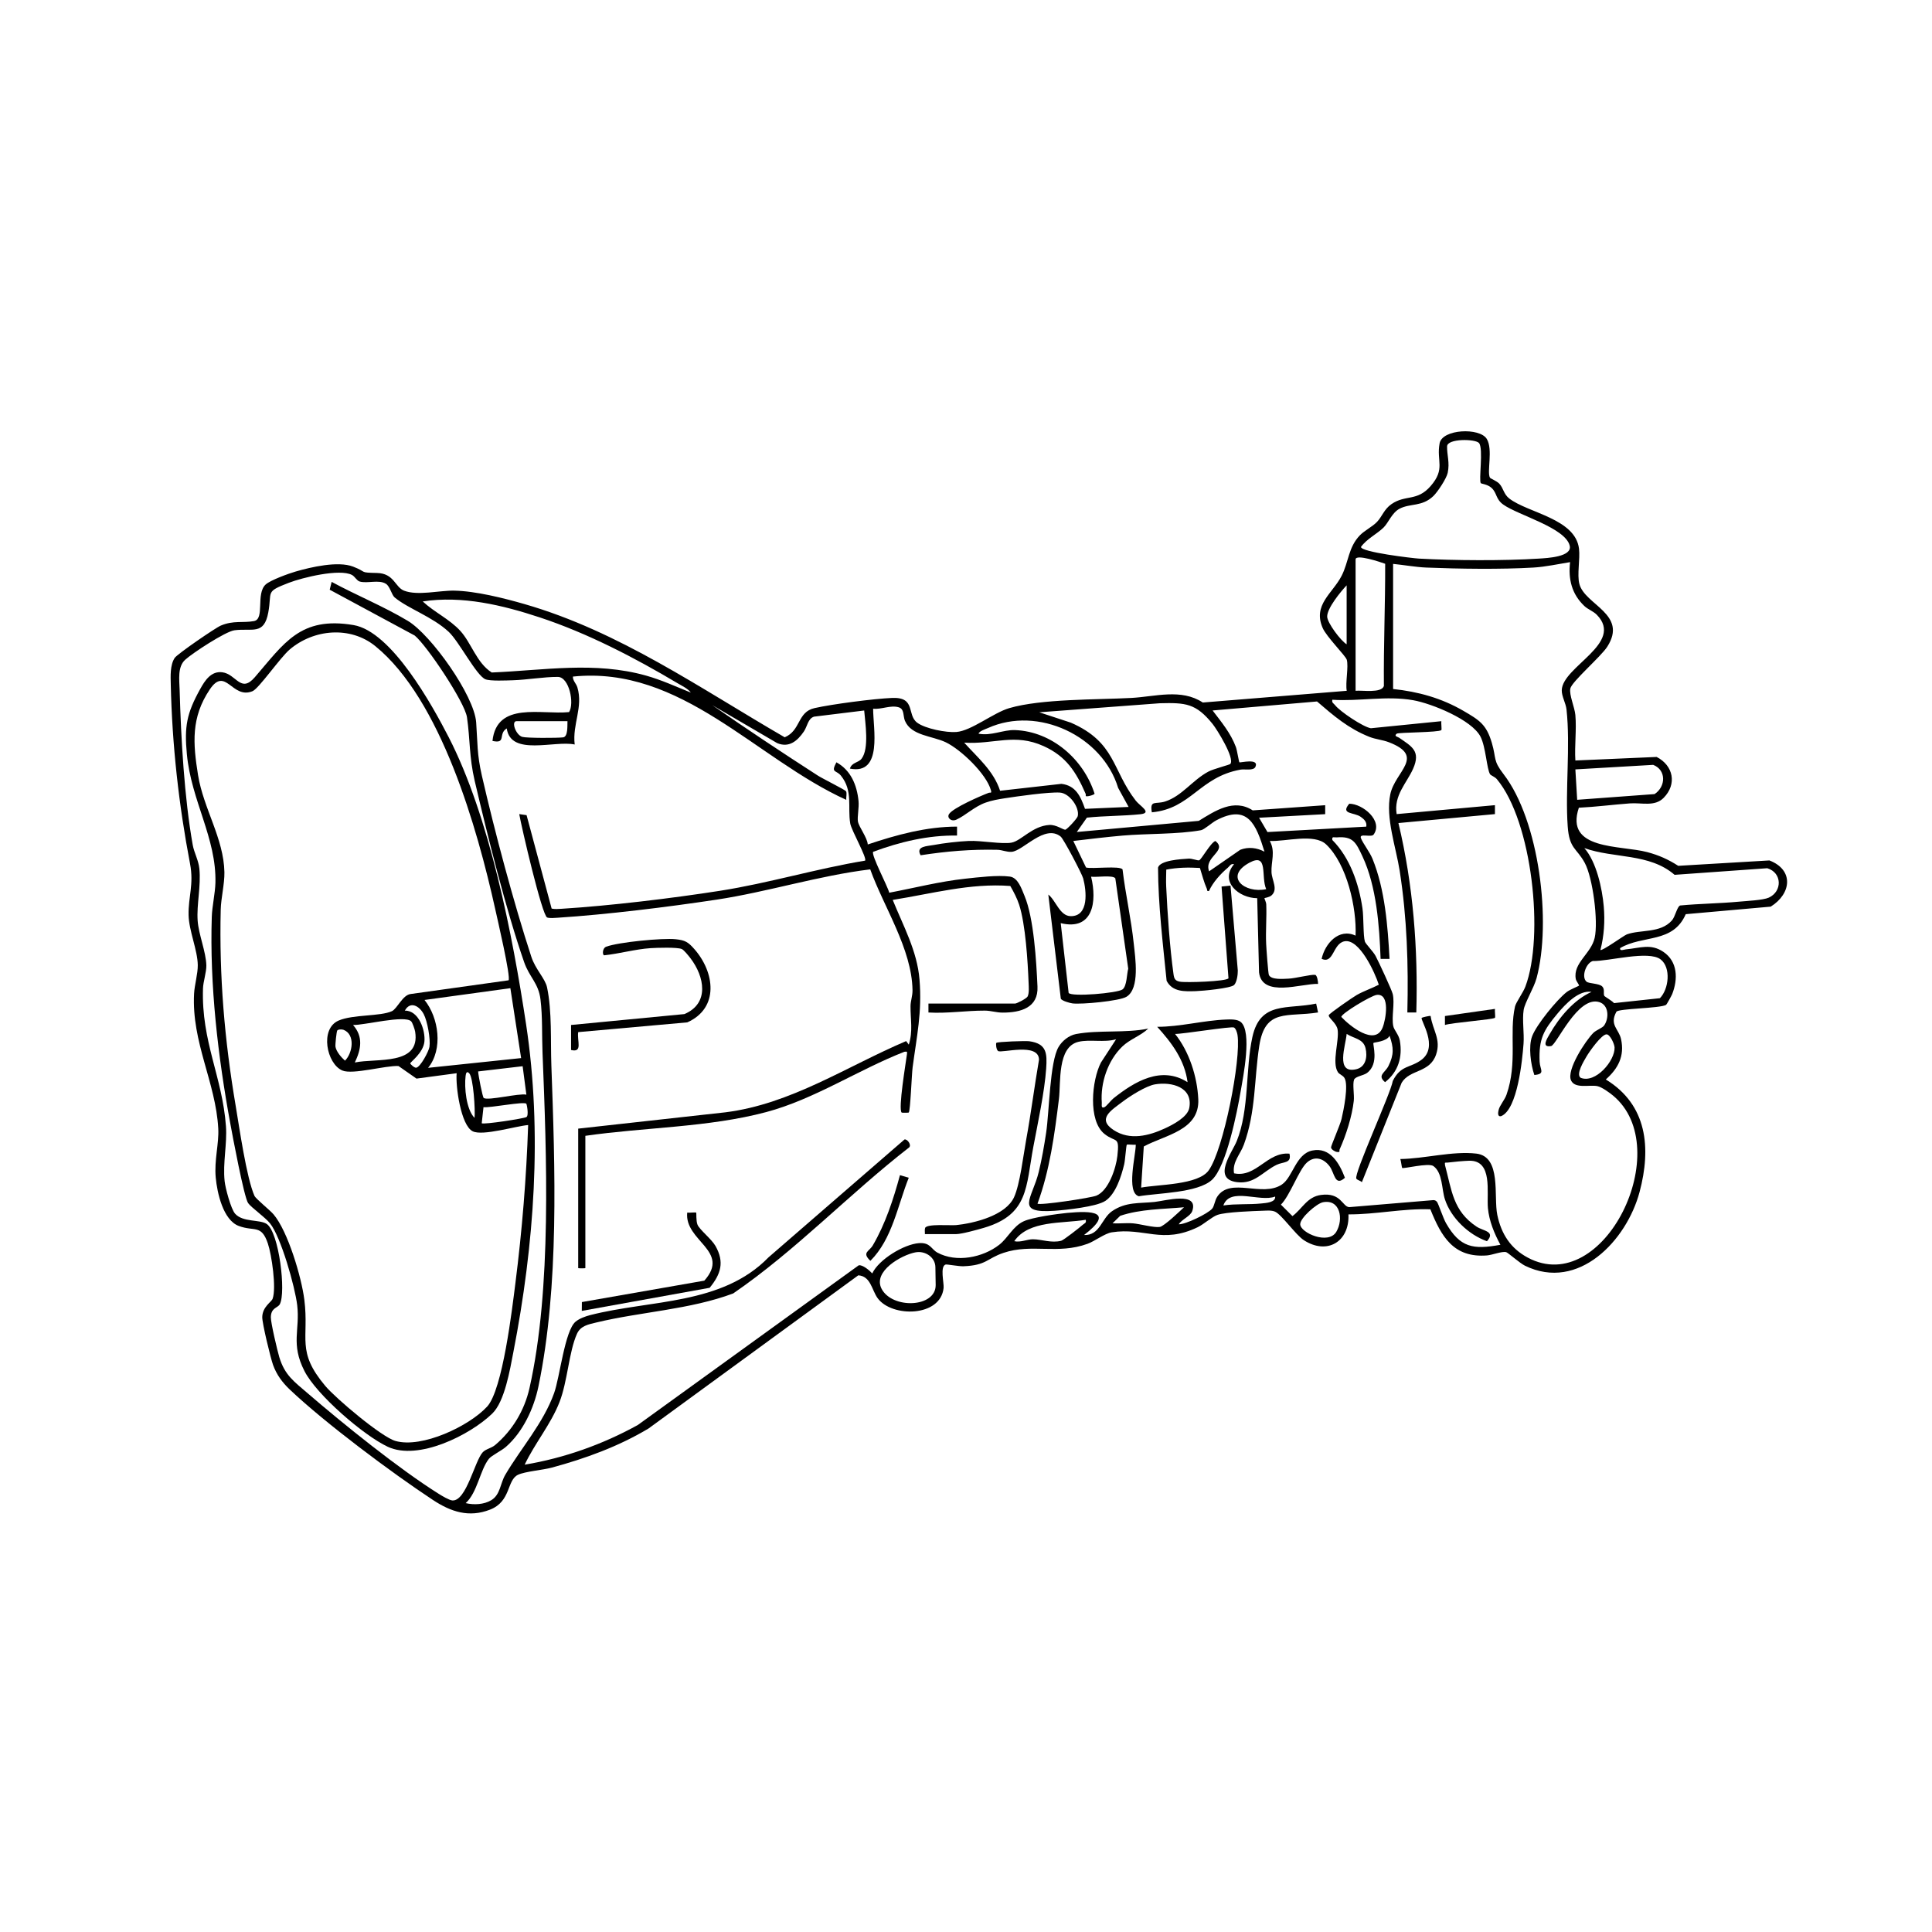 <svg viewBox="0 0 1080 1080" xmlns="http://www.w3.org/2000/svg" id="VECTOR">
  <defs>
    <style>
      .cls-1 {
        fill: #000000;
      }
    </style>
  </defs>
  <path d="M138.71,672.57c-2.29-3.26-8.76-37.86-9.97-44.48-6.89-37.44-11.58-77.47-10.35-115.61.19-5.78,1.88-13.2,2.03-18.95.64-25.04-13.51-45.85-15.96-71.93-1.46-15.5-.13-22.79,7.47-36.47,2.61-4.7,6.07-10.13,12.33-9.32,7.83,1.01,10.27,11.89,18.13,2.82,16.43-18.98,25.42-34.24,55.23-29.21,21.28,3.59,43.95,44.7,53.2,62.68,22.85,44.4,35.73,110.73,43.27,160.53,9.15,60.45,4.55,123.32-7.14,183.33-1.87,9.6-4.78,27.45-11.75,34.21-12.44,12.07-41.41,26.53-58.41,18.6-13.48-6.3-39.82-29.04-46.59-42.32-7.83-15.35-2.41-22.94-4.07-36.89-1.21-10.15-9.07-38.15-15.21-45.72-2.83-3.49-10.49-8.83-12.2-11.27ZM284.27,547.99c1.47-1.41-6.4-35.08-7.48-39.98-9.9-44.63-30.2-116.9-66.97-146.81-13.99-11.38-34.51-9.55-47.95,1.94-5.35,4.58-17.17,21.79-20.71,23.24-11.49,4.72-14.99-14.23-23.92-.93-10.49,15.62-9.4,30.06-6.52,47.87,3.03,18.7,14.37,35.4,14.73,54.26.12,6.48-1.9,14.45-2.06,20.9-.9,37.38,2.12,72.86,8.35,109.62,2.06,12.18,6.03,40.22,10.5,50.36.77,1.74,8.54,7.87,10.68,10.38,8.03,9.44,15.64,35.2,17.21,47.72,2.75,21.92-4.72,28.66,11.73,48.21,5.8,6.9,31.32,28.48,39.19,30.73,14.82,4.25,41.24-8.3,51.27-19.21,8.69-9.45,13.99-54.74,15.81-69.1,3.7-29.17,6.15-58.93,7.11-88.28-6.79.53-25.38,6.25-30.97,3.5-6.7-3.29-9.66-25.42-8.99-32.47l-22.45,3-10.06-7.02c-7.24-.4-25.55,4.97-31.4,2.5-8.76-3.71-12.78-23.38-2.02-27.95,8.13-3.45,23.22-2.24,29.74-5.22,2.88-1.32,5.97-9.01,10.39-9.58l54.77-7.67ZM239.31,596.93l52-5.45-6.01-39.08-47.99,6.59c8.01,9.97,10.45,27.57,2,37.94ZM226.32,564.96c7.76-.22,11.59,11.07,10.92,17.38s-7.91,11.36-7.91,12.1c0,.35,2.27,2.59,3.34,2.42,2.37-.38,7-9.11,7.4-11.66.67-4.32-1.17-14.45-3.21-18.29-2.43-4.57-7.53-7.52-10.55-1.95ZM198.35,593.94c12.09-2.54,36.8,1.91,33.72-17.24-.2-1.25-1.46-4.98-2.23-5.76-3.6-3.68-26.49,2.26-32.49,2.03,5.81,6.58,4.53,13.58,1,20.96ZM188.5,576.12c-.37.59-1.18,7.84-.96,9.07.5,2.75,3.26,5.9,5.31,7.73,4.34-4.29,5.85-14.66-.8-17.24-.94-.37-3.11-.3-3.56.43ZM292.17,596.02l-24.89,2.92c.08,2.11,2.49,14.44,3.13,14.85,2.55,1.63,19.55-2.78,23.84-1.87l-2.09-15.9ZM262.27,599.94c-1.42-1.45-1.81.09-1.99,1.48-.82,6.45.33,18.74,4.99,23.49.47-4.1-.64-22.58-3-24.97ZM294.2,616.98c-1.43-1.39-20.38,2.43-23.92,1.93l-.99,8.99c.92.86,23.73-2.64,25-3.47,1.43-.94.19-7.18-.08-7.45Z" class="cls-1"></path>
  <path d="M323.22,630.91l82.29-9.12c36.77-4.62,67.68-25.63,101.03-39.82l1.48,1.99c2.41-7.68.91-13.81.97-21.52.02-2.93,1.16-5.63,1.11-8.96-.39-23.09-16-46.28-23.64-67.5-28.83,3.51-57.43,12.63-85.94,16.94-27.24,4.12-61.43,8.33-88.8,10.1-1.69.11-4.36.37-5.85-.13-2.84-.96-14.46-51.02-15.61-57.8l4.1.59,14.01,52.23c1.74.37,3.57.23,5.34.12,27.14-1.68,61.86-5.86,88.82-10.08,27.1-4.24,53.95-12.38,81.06-16.85,1.18-1.51-7.66-16.96-8.3-20.75-1.55-9.23,1.66-18.23-5.21-26.76-2.63-3.26-5.81-1.33-2.53-7.46,8.07,4.42,11.48,12.73,12.37,21.59.38,3.77-.78,8.86-.33,11.49.52,3.08,5.22,8.94,5.5,12.85,16.07-5.39,32.82-9.98,49.9-9.98v5.01c-15.99-.3-31.99,3.53-46.89,9.07-1.23,1.74,8.22,19.42,8.99,22.87,14.08-2.66,28.23-6.3,42.52-7.84,7.21-.78,17.94-2.11,24.9-1.18,4.6.62,6.55,6.82,8.21,10.78,5.23,12.52,6.61,36.6,7.24,50.74.53,11.79-9.36,14.54-19.49,14.52-3.56,0-6.57-1.1-9.94-1.11-10.54-.03-20.96,1.68-31.52,1.05v-5h48.46c.91,0,6.43-2.8,7-3.99.9-1.89.62-5.35.53-7.54-.47-12.01-1.72-32.68-5.27-43.67-1.19-3.67-3.05-7.19-4.96-10.52-22.27-1.72-43.96,4.33-65.73,7.79,5.86,14.5,13.66,28.49,14.97,44.46,1.5,18.28-1.53,31.7-3.84,49.08-.52,3.88-1.26,24.43-2.17,25.32-.14.14-3.82.16-3.96.02-2.05-1.96,2.37-27.99,2.94-32.54.19-1.5.2-1.69-1.45-1.44-25.89,10.13-50.29,26.52-77.2,33.7-32.27,8.61-68.02,8.48-101.11,13.27v73.93c0,.2-4,.2-4,0v-77.92Z" class="cls-1"></path>
  <path d="M319.23,572.97l63.34-6.09c14.12-5.93,11.27-20.91,3.42-31.2-.98-1.28-3.63-4.6-4.84-5.15-2.44-1.11-14.04-.73-17.45-.51-8.5.55-17.45,3.12-25.97,4-1.02-.1-1.11-3.97,1.18-4.82,6.88-2.54,31.37-4.93,38.75-4.17,5.39.55,7.02,1.58,10.48,5.51,11.36,12.85,14.06,32.94-3.94,40.97l-60.98,5.45c-.74,4.87,2.7,11.63-3.99,9.99v-13.99Z" class="cls-1"></path>
  <path d="M389.16,677.86c.24.24-.16,4.49.75,6.75,1.13,2.8,7.83,7.98,10.06,11.91,5.08,8.97,3.04,15.68-3.26,23.36l-71.48,12.92.05-4.94,68.44-11.97c14.89-16.69-11.17-22.06-9.56-38.03,1.1.17,4.74-.28,5,0Z" class="cls-1"></path>
  <path d="M503.08,656.92l4.92,1.45c-6.25,15.57-9.15,34.17-21.45,46.45-4.93-4.7-.7-5.18,1.34-8.63,7-11.89,11.59-25.97,15.19-39.26Z" class="cls-1"></path>
  <g>
    <path d="M752.78,368.67c-.59-2.07-11.25-12.7-13.38-17.59-5.68-13.02,5.5-19.29,10.57-29.19,3.96-7.73,3.73-16,10.26-22.7,2.54-2.6,7.08-4.86,9.53-7.45,2.87-3.03,3.95-7.07,8.06-9.92,7.87-5.46,14.29-1.35,21.89-10.08,8.46-9.72,3.17-13.92,5.04-23.93,1.5-7.99,22.42-8.92,26.37-2.44,3.58,5.87-.06,18.53,1.79,21.7.23.39,3.88,1.89,5.19,3.3,2.41,2.59,2.36,5.8,5.64,8.34,10.41,8.03,36.9,11.18,38.93,28.01.7,5.8-1.18,14.5.22,19.76,3.12,11.75,27.24,16.8,15.58,35.04-3.53,5.53-19.87,19.55-20.65,23.37-.73,3.55,2.41,10.41,2.81,14.77.74,8.15-.51,17.21.01,25.46l45.44-1.98c9.35,4.81,11.45,15.2,3.92,22.85-5.03,5.11-12.23,2.62-18.87,3.11-9.5.7-19.02,1.96-28.54,2.42-8.04,23.91,23.1,20.81,38.24,24.82,6.5,1.73,11.68,4.05,17.31,7.66l50.96-3.01c13.74,5.26,12.39,18.57.74,25.83l-47.5,4.21c-7.23,16.54-23.99,11.45-36.71,18.98-.2,1.88,2.1.8,3.2.7,8.07-.75,13.94-3.44,21.1,1.45,7.94,5.43,8.11,15.15,4.85,23.5-.35.89-3.11,5.89-3.42,6.07-3.4,1.99-26.79,2.02-27.79,3.86-4.04,7.39,1.38,9.61,2.61,15.3,2.05,9.47-1.62,16.42-8.53,22.54,23.23,14.17,25.41,38.34,18.89,62.86-7.2,27.11-34.2,55.84-64.08,41.25-2.83-1.38-9.47-7.29-10.49-7.57-2.34-.62-7.78,1.6-10.78,1.83-18.69,1.43-25.47-10.55-31.61-25.79-15.27-.54-30.48,2.92-45.79,2.84.66,15.3-11.93,22.83-24.93,14.43-4.52-2.92-12.36-14.24-16.05-15.92-1.92-.87-4.42-.63-6.51-.56-5.85.2-20.91.7-25.66,2.31-3.07,1.04-7.69,5.25-11.09,6.89-19.96,9.64-29.86.03-48.06,2.88-3.96.62-9.45,4.92-13.56,6.42-16.7,6.09-31.13-.25-46.91,5.04-9.49,3.18-9.42,6.99-22.46,7.51-2.52.1-9.24-1.16-9.91-.97-3.32.94-.9,10.31-1.17,13.06-1.65,16.42-28.93,16.59-36.85,5.79-3.31-4.51-3.84-12.34-10.84-12.81l-117.27,85.63c-16.77,10.04-35.23,16.76-54.06,21.86-4.99,1.35-15.09,2.16-18.94,4.03-6.3,3.06-3.77,14.82-15.53,19.44-11.88,4.66-22.03,1.18-31.98-5.38-22.98-15.15-60.37-43.07-80.07-61.78-4.12-3.91-7.34-8.27-9.29-13.68-1.41-3.9-6.12-23.34-6.05-26.77.12-5.8,5.14-8.44,5.79-10.24,2.18-6.01-.5-24.53-2.68-30.97-3.65-10.76-7.46-6.46-16.24-9.74-8.74-3.26-12.09-18.51-12.88-27.08-.9-9.77,1.88-18.91,1.42-27.39-1.41-25.87-14.95-48.13-13.52-75.37.25-4.88,2.14-11.17,2.07-15.98-.11-8.39-4.96-19.22-5.14-27.97-.21-10.33,3.04-17.04.81-28.72-6.29-32.88-10.01-66.34-10.77-100.11-.11-4.69-.44-10.87,2.18-14.9,1.39-2.14,22.69-16.79,25.84-18.11,7.06-2.97,12.26-1.36,18.48-2.49s.9-15.22,6.53-20.44c2.64-2.44,12.9-6.14,16.73-7.25,8.7-2.53,23.76-6,32.16-2.76,8.3,3.2,3,3.31,13.41,3.56,9.58.23,9.96,7.91,15.1,9.89,7.67,2.95,19.67-.17,28-.02,11.96.21,27.8,4.19,39.4,7.54,52.85,15.23,98.37,47.23,145.37,74.44,9.09-3.85,6.98-14.14,16.66-16.32,9.92-2.23,33.1-5.24,43.3-5.68,13.54-.59,8.13,9.39,14.1,13.84,4.49,3.35,16.28,5.64,21.88,5.2,8.45-.67,20.72-10.77,29.6-13.35,18.03-5.25,48.79-4.65,68.24-5.69,13.32-.71,27.87-5.39,39.92,2.56l80.47-6.55c-.84-4.66,1.14-13.47,0-17.48ZM827.81,270.16c-1.32-1.52,1.53-19.24-1.01-22.47-1.88-2.39-17.77-2.67-17.87,1.85-.1,4.75,1.57,9.03.35,14.78-.68,3.2-5.62,10.66-8.01,12.97-6.34,6.1-12.93,3.96-18.89,7.08-4.29,2.24-6.23,7.86-8.96,10.53-3.72,3.64-9.36,6.29-12.62,10.83-.07,2.93,29.24,6.36,32.41,6.53,19.72,1.09,47.39,1.26,67.01,0,4.73-.3,18.86-.95,17.25-7.28-2.54-10.03-28.74-16.94-37.1-22.9-4.37-3.11-3.41-6.43-6.61-9.37-2.12-1.95-5.72-2.32-5.93-2.56ZM757.78,386.15c3.64-.4,14.42,1.5,15.82-2.66-.21-22.82.8-45.71.72-68.33-2.14-.79-16.54-5.68-16.54-2.44v73.43ZM778.75,315.23v69.93c14.02,1.47,27.08,5.09,39.26,12.18,8.99,5.23,12.92,7.62,15.96,18.01,2.6,8.91.5,9.57,6.55,17.43,20.01,25.96,26.87,82.73,18.43,114.01-1.51,5.58-6.57,13.64-7.21,17.76-.88,5.63.37,12.95-.07,18.91-.67,8.96-3.33,36.67-12.49,40.46-2.28.56-1.72-2.24-1.44-3.44.62-2.61,3.38-5.58,4.42-8.57,6.24-17.86,1.39-34.39,4.73-49.22.55-2.42,4.47-7.64,5.81-11.18,10.67-28.33,3.8-92.35-15.95-115.96-1.08-1.29-3.36-2.08-3.77-2.71-1.88-2.92-2.4-15.34-5.39-21.08-4.91-9.44-27.25-18.5-37.61-20.33-15.03-2.65-30.01.74-45.18-.27-.45,1.73.72,2,1.49,3,2.71,3.54,15.78,12.3,20.05,12.93l39.38-3.94c-.18,1.12.32,4.67,0,4.98-1.41,1.36-23.98,1.23-24.96,2.01-1.79,1.43.68,1.79,1.3,2.22,7.06,4.89,12.32,7.41,7.85,17.43-3.6,8.07-10.9,14.84-9.17,25.3l54.94-5v5s-53.95,5-53.95,5c8.28,34.62,11,70.28,10,105.89h-5.01c.63-26.71-.17-52.76-4.28-79.14-2.06-13.22-7.99-29.68-5.26-42.81,2.67-12.87,19.92-21.12-.75-29.1-3.54-1.37-7.43-1.63-10.95-3.03-11.75-4.68-19.85-11.7-29.25-19.77l-58.38,5.03c4.95,6.49,10.12,12.66,13.02,20.43.68,1.82,1.64,8.25,1.97,8.54.41.37,11.11-2.49,8.98,2.48-1.04,2.42-6.01,1.2-8.37,1.62-22.94,4.12-27.61,21.84-49.56,23.86-1.25-7.13,2.08-4.33,7.43-6.05,9.44-3.04,15.29-12,24.22-16.73,2.86-1.52,11.79-3.77,12.22-4.26,2.64-3.07-7.44-19.29-9.93-22.38-9.33-11.55-15.12-11.91-29.49-11.55l-67.38,5.05,17.66,5.8c25.15,11,22.93,26.44,36.3,43.62,2.36,3.03,9.43,6.85,2.53,7.57-9.82,1.02-20.01.86-29.86,1.9l-5.65,8.03,68.18-6.23c9.16-5.62,19.64-12.67,30.16-5.86l40.51-2.89v5.01s-36.96,2-36.96,2l4.7,8,55.23-3.03c.44-2.55-1.17-4.1-3.04-5.43-3.85-2.75-11.6-1.28-6.48-7.38,7.57.02,19.06,9.58,13.63,17.24-1.28,1.81-8.32-1.01-7.09,2.06,1.22,3.05,4.86,7.58,6.47,11.52,6.98,17.19,8.51,37.56,9.51,55.93h-5c-.67-18.31-2.25-40.53-10.13-57.3-3.61-7.68-5.18-11.38-14.36-10.63-1.48.12-2.89-.79-2.47,1.48,9.86,9.92,14.82,24.5,16.82,38.13.75,5.08.35,15.26,1.36,18.62.38,1.26,4.66,5.57,5.97,8.02,1.58,2.94,9.09,19.06,9.61,21.36,1.19,5.26-.73,12.52.25,17.73.45,2.43,3.12,4.85,3.71,8.27,1.6,9.22-.89,17.43-8.25,23.22-4.6-3.83.01-5.24,1.9-9.07,3.13-6.35,2.92-10.27.59-16.88-1.43,3.24-8.61,3.65-8.97,4.01-.64.64,3.37,11.62-3.65,16.82-1.91,1.41-6.58,1.92-7.22,3.77-.91,2.65.23,8.47-.15,11.84-.99,8.7-4.29,19.1-7.89,27.06-.4.89.62,1.8-1.6,1.45-1.18-.19-3.13-1.42-3.22-2.51-.07-.84,5.08-12.56,5.86-15.87,1.18-5.04,4.03-18.9,1.67-22.92-.94-1.61-2.86-1.99-3.7-3.29-3.52-5.45.84-17.57-.16-23.82-.58-3.63-5.29-6.58-4.94-8.02.23-.94,13.63-10.17,15.68-11.32,4-2.25,8.24-3.63,12.29-5.72-2.04-6.47-10.83-25.97-19.22-24.27-6.58,1.34-5.91,12.85-12.74,9.81,1.84-8.49,9.62-17.37,18.97-12.98.69-15.53-4.8-39.93-16.44-50.98-6.66-6.32-22.77-1.49-31.5-1.95,3.28,6.01.67,11.51.95,17.5.21,4.52,3.84,9.53,0,12.94-1.26,1.12-3.83,1.38-3.96,1.55-.11.14.97,2.18,1.02,3.44.3,7.32-.38,14.73-.05,22.05.11,2.58,1.12,16.59,1.53,17.45,1.39,2.86,8.09,2.14,11.04,2.04,3.65-.13,12.56-2.44,14.81-2.12,1.13.16,1.7,3.93,1.63,5.06-9.27-.3-31.3,7.95-32.99-6.47l-1.02-41.44c-10.17-.04-21.21-9.24-12.94-19.01-1.87-.44-2.38,1.04-3.5,1.99-3.98,3.34-8.38,8.2-10.5,12.98-1.36.27-.82-.35-1.22-1.24-1.55-3.48-2.71-7.94-3.87-11.62-6.31-.38-12.62-.28-18.81.93-.05,3.12-.19,6.3-.04,9.43.67,14.82,2.05,34.31,4.08,48.91.37,2.67.88,3.78,3.6,4.3,3.25.63,26.02-.11,27.14-1.9l-3.87-51.29,5.01-.52,4.07,47.46c.04,2.25-.5,6.41-2.01,8.06-1.75,1.9-17.78,3.37-21.49,3.48-6.21.18-13.01.54-16.29-5.78-2.11-21-4.7-42.24-4.8-63.29,1.15-4.11,12.93-4.74,17.05-5,2.01-.13,4.93,1.16,5.91.93,1.25-.29,6.34-9.77,9.08-10.8,7.11,5.55-6.58,8.73-3.49,16.96l17.41-12.04c4.55-1.77,9.31-1.15,13.54,1.06-4.69-15.21-9.24-26.9-26.98-17.5-2.45,1.3-6.63,5.15-8.49,5.49-12.79,2.35-30.44,1.84-43.93,3.02-9.13.8-18.38,1.92-27.47,3l7.13,14.84c3.57.92,18.89-1.16,20.4,1.07,1.65,13.91,4.84,27.74,6.29,41.66.78,7.51,3.57,24.97-4.13,29.55-3.99,2.37-25,4.33-30.1,3.69-1.45-.18-5.99-1.42-6.57-2.66l-6.99-58.19c4.13,3.12,6.39,11.97,12.46,12.07,10.43.17,8.86-14.24,7.04-21.09-.67-2.53-10.92-22.05-12.58-23.39-8.9-7.17-20.92,8-27.41,8.52-2.73.22-5.26-1.06-7.95-1.13-14.7-.35-28.46.82-42.94,3.05-2.9-5.13,3.68-5.04,7.23-5.72,5.61-1.07,14.02-2.03,19.69-2.28,6.9-.3,18.7,1.94,23.92.94,5.5-1.05,11.63-9.33,21.16-9.88,3.79-.22,7.71,2.75,8.87,2.66.92-.08,6.66-6.22,6.97-7.58,1.11-4.86-4.6-12.84-10-13.18-6.22-.4-23.86,2.11-30.82,3.19-3.64.57-7.1,1.16-10.6,2.39-6.33,2.21-11.27,7.22-16.46,9.57-2.89,1.31-5.37-1.09-4.08-3.12,2.21-3.47,17.68-10.19,22.13-11.87.98-.37,1.84.5,1.29-1.48-2.52-9.09-16.71-22.69-25.19-26.77-7.64-3.67-19.34-3.62-22.89-12.07-1.09-2.6-.2-6.53-3.47-7.51-4.55-1.37-9.68,1.32-14.29.79-.04,10.87,5.54,37.17-12.98,33.48,1.07-3.52,4.73-3.23,6.49-5.5,4.4-5.65,2.06-20.12,1.49-26.98l-28.03,3.44c-3.46,1.1-3.72,5.4-5.69,8.3-3.58,5.26-8.32,9.3-14.96,6.47l-36.24-21.19c19.41,13.46,39.16,26.57,59.02,39.37,2.49,1.61,15.27,7.97,15.74,8.74.65,1.06-.04,3.44.16,4.83-50.67-23-92.15-75.18-152.83-68.92-.12,2.32,1.85,3.87,2.49,6,3.35,11.14-2.87,20.57-1.49,31.97-11.2-2.42-35.79,6.74-37.98-8.99-5,3-.02,8.74-7.98,6.99,2.41-22.26,27.29-14.54,42.81-16.12,3.1-4.86.07-19.64-6.29-19.67-7.73-.04-17.24,1.63-24.99,1.87-3.53.11-12.81.57-15.51-.56-5.07-2.14-14.74-21.15-20.47-26.48-9.18-8.54-22.68-12.96-30.22-19.24-1.73-1.44-2.57-6.13-4.87-7.61-3.94-2.54-10.5-.04-14.69-1.3-1.67-.5-2.72-2.83-4.32-3.67-6.95-3.65-27.73,1.47-35.32,4.39-13.41,5.17-9.27,4.67-11.45,16.52-2.39,13-8.99,8.68-18.95,10.02-5,.67-23.39,12.72-27.5,16.46-4.4,4-3.26,11.25-3.11,16.97.75,26.92,2.61,60.26,7.32,86.59.77,4.33,3.23,8.48,3.71,13.27.96,9.69-1.58,19.88-.97,28.95.52,7.77,4.69,17.5,4.87,25.1.08,3.7-1.76,9.13-1.88,12.88-.95,29.85,10.8,49.25,12.84,77.04.72,9.82-1.83,20.34-.74,30.72.39,3.76,3.5,15.49,5.84,18.14,4.38,4.95,13.79,3.09,17.71,5.77,6.88,4.71,10.87,38.27,7.28,44.87-1.16,2.13-4.9,1.85-5,7.23-.06,3.07,3.62,18.64,4.72,22.3,3.04,10.13,8.3,13.69,15.8,20.16,20.1,17.33,51.35,42.52,73.49,56.38,1.68,1.05,5.76,3.5,7.5,3.6,7.79.44,12.41-22.05,16.94-26.94,1.7-1.83,4.86-2.29,6.94-4.05,9.68-8.17,16.39-19.39,19.18-31.76,12.53-55.51,9.59-130.35,7.3-187.52-.4-9.92.06-19.95-1.14-29.83-1.11-9.15-6.2-12.34-9.14-20.83-10.14-29.17-20.47-70.75-27.62-101.25-3.17-13.55-2.51-23.04-4.33-35.63-1.22-8.42-22.46-40.19-29.23-45.69l-47.51-25.61,1.09-4.38c13.72,7.44,29.16,13.73,42.61,21.81,12.95,7.77,37.11,41.67,38.18,56.74.81,11.46.42,17.75,3.18,29.76,7.2,31.36,17.68,70.74,27.64,101.23,2.33,7.14,7.78,12.2,8.81,17.16,2.82,13.49,1.9,29.77,2.4,43.56,2.07,57.28,4.45,123.34-7.22,179.51-2.55,12.25-8.69,25.48-18.18,33.76-2.52,2.2-8.11,4.88-9.54,6.71-4.93,6.27-6.4,18.81-12.95,24.74,4.57,1.09,10.24.83,14.33-1.65,5.07-3.08,4.96-9.33,7.8-14.18,8.69-14.79,21.25-28.83,27.29-45.64,3.2-8.89,5.97-34.9,12-39.95,2.14-1.79,5.57-3.02,8.28-3.71,33.79-8.62,73.57-5.5,99.6-32.27l76-65.88c1.58-.36,4.12,3.11,2.54,4.49-33.63,26.13-63.16,57.49-98.3,81.58-24.2,9.06-51.68,10.23-76.64,16.27-4.26,1.03-8.68,1.81-10.69,6.29-4.53,10.07-5.23,26.54-9.77,38.18-4.84,12.42-13.79,23-19.46,34.98,22.23-3.71,43.57-11.32,63.23-22.17l123.48-89.26c2.2-.48,6.11,2.91,7.58,4.52,3.68-7.84,17.74-16.31,26.09-16.93,6.43-.47,6.8,3.39,10.36,5.31,10.57,5.71,25.3,2.78,34.48-4.35,4.97-3.85,7.71-10.44,13.78-13.2,4.79-2.18,18.65-4.12,24.31-4.66,13.85-1.3,26.51-.79,9.37,12.36,8.92.36,9.7-9.24,15.65-13.32,7.74-5.32,15.27-4.27,23.8-5.17,5.69-.6,24.83-6.06,21.05,5.07-1,2.93-5.86,4.66-7.55,7.43,3.77.12,16.29-5.92,18.69-8.77,1.21-1.43,1.42-4.55,2.83-6.67,7.38-11.12,25.12.57,36.14-6.81,6.12-4.1,7.75-17.09,16.98-18.99,10.05-2.07,15.2,7.26,18.25,15.23-5.71,5.16-5.74-2.65-8.56-6.4-3.29-4.38-8.22-6.11-12.69-2.11s-9.51,18.57-14.54,23.53l6.45,6.41c5.54-4.1,8.13-10.76,15.94-11.83,11.31-1.55,11.93,6.62,15.82,6.82l47.04-3.93c.87.01,1.45.33,2,.99.77.93,3.43,9.09,5.06,11.92,7.8,13.61,15.08,14.9,30.39,12.06-3.41-6.3-6.3-13.25-6.98-20.49-.81-8.74,2.9-26.78-10.46-26.49-2.85.06-9.17.65-12.06,1.03-1.39.18-1.73-.54-1.46,1.47,3.79,14.15,4.45,25.55,17.63,34.33,3.78,2.52,10.8,2.58,5.81,8.16-10.27-3.64-20.1-12.98-23.5-23.43-1.89-5.79-1.2-14.77-6.43-18.58-2.69-1.96-16.83,1.64-17.48,1.04-.19-.17-.65-4.03-1.01-4.98,13.43-.16,29.21-4.58,42.48-3.03,14.21,1.67,9.57,23.87,11.72,34.24,2.21,10.64,7.42,18.76,17.05,23.91,42.59,22.79,83.19-61.14,47.64-90.6-2.01-1.67-6.29-4.76-8.73-5.26-4.42-.91-12.55,1.64-14.75-3.25-2.61-5.81,8.08-22.09,12.44-26.48,1.65-1.66,5.07-2.74,6.08-4.18,2.82-4.05,2.69-11.44-2.76-13.08-12.09-3.64-23.84,24.06-26.9,24.59-5.67.98-2.17-4.28-.78-6.72,5.35-9.35,13.49-19.15,23.39-23.56-7.1-1.18-14.67,6.91-18.95,12.02-7.95,9.51-10.59,14.33-10.07,26.98.19,4.49,3.42,6.87-2.94,7.45-2.01-5.76-3.42-15.96-1.23-21.7,2.44-6.43,13.75-20.32,19.29-24.66,1.84-1.45,6.67-3.3,6.91-3.6s-1.59-2.51-1.81-3.7c-1.66-8.99,8.55-14.09,10.56-23,2.08-9.21-1.01-33.57-5.55-41.93-4.57-8.41-8.63-7.69-9.53-20.43-1.44-20.44,1.57-44.83-.66-65.28-.39-3.59-2.75-7.42-2.66-10.82.37-13.24,35.1-26.2,19.63-42.11-2-2.05-4.96-3-7.02-4.96-7.06-6.7-9.04-15-7.96-24.51-6.62,1.06-13.74,2.64-20.43,3.03-18.22,1.08-41.66.75-60.02,0-5.77-.24-12.6-1.47-18.44-2.04ZM752.78,360.18v-32.97c-3.32,3.5-10.98,12.84-10.88,17.5.07,3.47,7.56,13.47,10.88,15.46ZM386.16,387.14c-1.62-2.22-4.92-3.73-7.32-5.16-24.04-14.32-50.4-28.02-77.06-36.83-20.82-6.88-43.49-12.32-65.47-8.94,6.43,6,15.02,9.91,21,16.45,6.2,6.77,9.12,17.9,17.57,23.27,29.31-1.22,57.58-6.32,86.29,1.74,8.62,2.42,16.72,6.16,24.98,9.48ZM317.23,403.14h-28.47c-3.16,0-.43,7.72,3.2,8.78,2.41.71,19.72.68,22.82.27,2.82-.37,2.33-6.57,2.44-9.05ZM630.9,451.08l-5.85-10.63c-8.82-29.07-44.78-46.04-72.74-33.49-1.5.67-4.78,1.66-5.32,3.16,7.06,1.43,13.76-2.25,20.43-2,20.63.79,38.28,16.32,44.44,35.51.01.61-2.72,1.33-3.51,1.43-2.22.28-1.05-.32-1.51-1.39-5.3-12.17-10.82-20.87-23.38-26.56-16.38-7.42-27.6-.9-44.47-1.97,7.51,8.36,16.45,15.74,20.07,26.9l34.3-3.87c8.11.99,10.73,7.11,13.17,13.98l24.36-1.07ZM881.65,447.09l43.26-3.19c6.4-4.21,6.6-13.5-.77-16.34l-43.5,2.54,1.01,16.99ZM894.64,531.01c.73.94,13.15-8.1,14.78-8.69,7.68-2.78,18.75-.52,25.18-7.78,1.9-2.15,2.9-7.79,4.62-8.37,10.9-1.04,21.94-1.11,32.83-2.13,4.15-.39,13.57-.82,16.72-2.26,7.61-3.46,7.51-13.91-.85-16.44l-51.81,3.69c-14.13-12.2-33.77-9.02-50.46-14.95,6.75,7.64,9.97,22.48,10.86,32.59.72,8.24.18,16.39-1.86,24.35ZM707.82,497.04c-3.1-6.87,1.38-20.58-9.33-14.82-14.47,7.79-2.66,17.42,9.33,14.82ZM592.95,516.03l4.43,39.02c1.56,2.31,27.3.14,30.12-1.96,2.46-1.83,2.36-8.65,3.19-11.59l-7.22-50.5c-1.36-2.01-10.73-.47-13.54-.93,3.4,13.8,1.18,30.39-16.98,25.97ZM928.29,536.31c-6.76-5.19-29.09,1.13-37.94.91-3.84,1.19-6.51,8.98-3.47,11.54,1.37,1.15,7.04.9,8.79,2.69,1.61,1.66.41,3.94,1.18,5.32.17.31,4.61,2.88,5.38,3.98l25.66-2.75c5.01-5.06,6.33-17.13.4-21.69ZM769.52,556.17c-3.13.42-19.73,10.38-19.71,12.3,4.58,4.94,18.72,16.45,23.03,6.07,1.89-4.56,4.45-19.42-3.32-18.38ZM752.79,577.96c-.51,6.46-6.47,22.41,5.26,19.77,5.49-1.23,6.47-7.04,5.28-11.85-1.3-5.26-6.47-5.28-10.54-7.92ZM898.14,578.21c-2.79-.2-9.81,9.84-11.3,12.43-1.31,2.28-6.09,9.89-3.25,11.85,8.28,3.38,19.27-9.55,18.97-16.95-.08-1.97-2.47-7.19-4.42-7.33ZM712.82,668.88c-8.53,3.33-25.23-5.54-28.96,4.98,7.01-1.05,14.35-.38,21.34-1.12,2.33-.25,8.01-.55,7.62-3.86ZM739.55,672.06c-3.53.68-12.81,8.8-12.72,12.32.12,4.78,15.78,11.67,20.18,4.19,4.16-7.06,2.19-18.37-7.46-16.51ZM661.87,674.87c-11.87,1.08-24.35.98-35.67,4.78l-4.29,4.19c3.79.23,7.69-.29,11.48.02s11.73,2.52,14.94,2.01c2.42-.39,11.21-8.79,13.54-11ZM606.93,681.86c-12.92,2.22-31.85.12-39.95,11.97,3.58.81,7.22-1.1,10.49-1.07,4.93.04,10.22,2.24,15.74.84,1.34-.34,10.45-7.47,12.05-8.93.98-.89,2.14-.9,1.67-2.81ZM511.78,700.06c-7.92,1.5-24.1,10.72-18.93,20.46,6.02,11.33,30.27,10.51,30.2-2.16-.02-3.26-.1-6.83-.16-10.07-.11-5.54-5.75-9.24-11.11-8.22Z" class="cls-1"></path>
    <path d="M693.56,571.26c6.53,5.38,1.35,30.79-.03,38.85-1.95,11.38-7.94,41.94-16.02,49.42-7.96,7.36-30.26,7.35-40.9,9.19-7.24-2.09-1.67-23.03-1.71-28.82-1.1.17-4.73-.29-5,0-.39.4-.91,8.61-1.48,11-1.58,6.55-4.67,16.54-10.55,20.42-4.93,3.25-22.03,5.08-28.44,5.52-22.48,1.53-12.41-6.71-8.76-21.74,1.74-7.15,3.02-14.57,4.12-21.85,1.77-11.66,2.02-39.66,6.95-47.99,2.02-3.41,5.77-6.47,9.76-7.22,12.61-2.39,27.7-.41,40.39-3.05-4.21,4.01-10.25,5.93-14.48,9.99-8.13,7.81-12.34,20.31-11.5,31.48.08,1.09-.56,3.33,1.48,2.47,1.05-.44,3.6-3.81,5.04-4.96,11.76-9.36,26.72-18.37,41.42-9.02-1.58-12.34-8.87-22.06-16.97-30.96,12.62.04,26.03-3.59,38.43-4.06,2.48-.09,6.29-.26,8.24,1.34ZM637.9,663.88c9.7-1.84,31.88-1.4,37.79-9.66,8.25-11.53,18.19-61.94,16.08-75.69-.19-1.23-.9-3.52-1.93-4.13-1.42-.85-28.67,3.67-32.97,3.58,7.91,9.85,12.39,23.83,12.98,36.47.82,17.5-18.66,20-30.47,26.44l-1.48,22.99ZM623.91,580.96c-6.69,1.95-14.68-.09-21.04,1.42-11.94,2.84-9.77,22.65-10.93,32.03-2.45,19.82-5.07,39.65-11.97,58.44,1.25,1.1,29.91-3.21,32.96-4.49,6.84-2.86,10.94-15.39,11.7-22.25,1.27-11.42-.86-7.17-7.2-12.22-9.36-7.44-7.1-30.1-1.99-39.94l8.47-13ZM645.63,606.17c-5.05.87-14,6.58-18.2,9.77-6.22,4.73-14.43,9.54-4.85,15.8,9.04,5.91,19.63,3.19,28.66-.98,4.39-2.03,12.61-6.27,13.57-11.39,2.19-11.59-9.79-14.81-19.19-13.2Z" class="cls-1"></path>
    <path d="M517.02,689.85c.07-1.09-.22-2.36.12-3.38.83-2.5,14.16-1.31,17.35-1.63,10.23-1.05,27.68-5.38,32.37-15.58,3.32-7.21,5.22-23.64,6.79-32.17,2.72-14.83,4.6-29.83,7.16-44.69-.11-9.84-20.92-3.51-22.86-4.87-1.12-.78-1.33-4.22-.98-4.56.65-.65,16.32-1.2,18.4-.91,9.8,1.35,10.02,6.78,9.45,15.27-.87,12.95-4.72,30.63-7.18,43.77-4.19,22.44-2.59,37.86-27.66,45.27-3.44,1.02-12.43,3.5-15.48,3.5h-17.48Z" class="cls-1"></path>
    <path d="M735.74,561.01l1.06,4.96c-17.17,2.77-29.56-2.57-32.85,18.61-2.92,18.79-1.85,36.79-8.63,55.31-1.96,5.35-6.58,9.78-5.48,16.01,12.48,2.57,18.41-12.09,30.97-10.99,1.33,5.57-3.38,4.37-7.22,6.26-7.82,3.84-12.32,10.94-22.17,9.66-14.04-1.83-2.54-16.8-.08-22.93,7.15-17.79,4.78-40.13,8.75-58.18,4.45-20.25,19.54-15.31,35.65-18.7Z" class="cls-1"></path>
    <path d="M799.73,567.97c1.18,8,5.95,13.03,3.05,21.53-3.55,10.41-14.61,8.13-19.23,15.73l-22.26,55.64c-.74-.89-2.52-1.13-3.08-1.99-1.6-2.45,19.22-47.56,20.37-54.63,4.5-9.03,9.86-7.12,16.1-11.87,9.69-7.37-.84-22.13.06-23.41.15-.21,4.65-1.31,4.99-1.01Z" class="cls-1"></path>
    <path d="M835.69,563.98c-.19,1.12.33,4.66,0,4.98-1.01.98-24.35,2.74-27.96,4.01v-5s27.96-3.99,27.96-3.99Z" class="cls-1"></path>
  </g>
</svg>